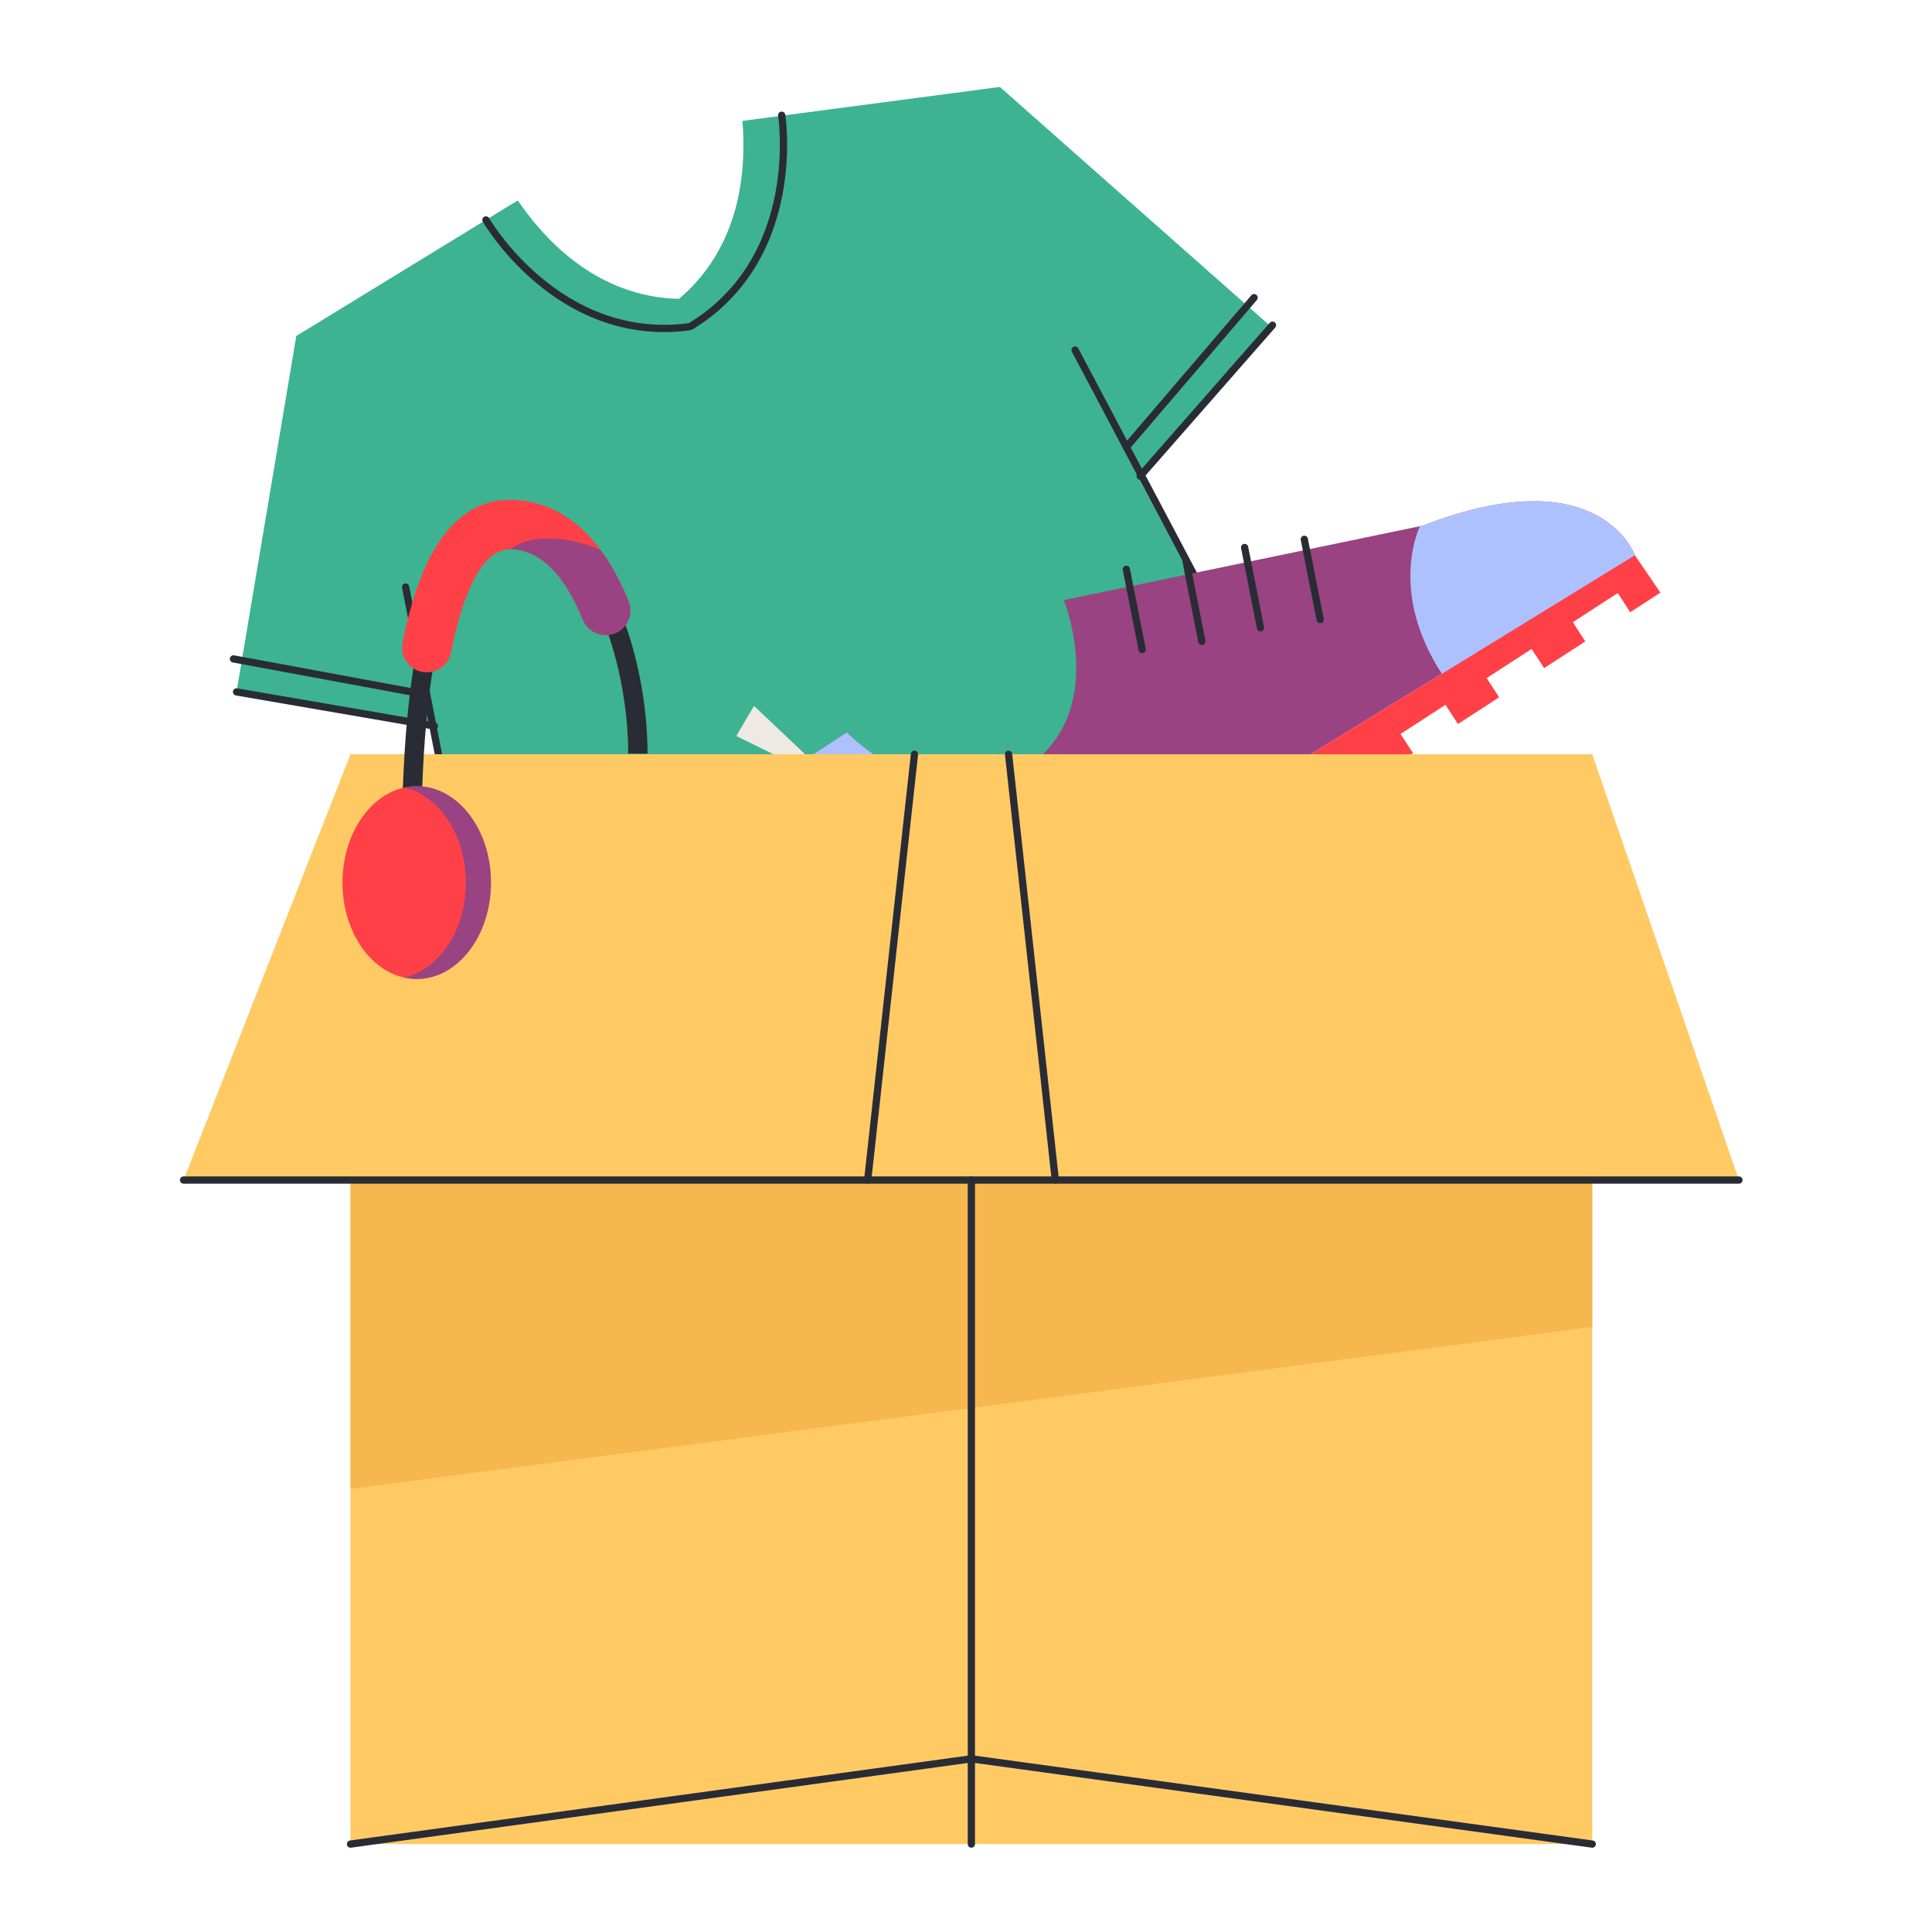 <svg width="200" height="200" viewBox="0 0 200 200" fill="none" xmlns="http://www.w3.org/2000/svg">
<g clip-path="url(#clip0_208_1883)">
<path d="M131.493 33.746L103.506 9L76.859 12.516C77.614 22.315 73.903 27.88 70.292 30.939C65.561 30.834 59.176 28.842 53.597 20.75L30.672 34.781L24.485 71.624L44.962 75.153L57.462 139.671L96.482 125.859L109.648 121.199L148.668 107.387L117.796 49.371L131.493 33.746Z" fill="#3DB391"/>
<path d="M41.987 60.768L56.059 132.431" stroke="#292C35" stroke-width="0.75" stroke-miterlimit="10" stroke-linecap="round" stroke-linejoin="round"/>
<path d="M24.485 71.624L44.962 75.152" stroke="#292C35" stroke-width="0.75" stroke-miterlimit="10" stroke-linecap="round" stroke-linejoin="round"/>
<path d="M24.171 68.211L44.176 71.913" stroke="#292C35" stroke-width="0.75" stroke-miterlimit="10" stroke-linecap="round" stroke-linejoin="round"/>
<path d="M50.304 22.766C50.304 22.766 57.708 35.609 71.316 33.832" stroke="#292C35" stroke-width="0.75" stroke-miterlimit="10" stroke-linecap="round" stroke-linejoin="round"/>
<path d="M111.293 36.237L145.438 100.794" stroke="#292C35" stroke-width="0.75" stroke-miterlimit="10" stroke-linecap="round" stroke-linejoin="round"/>
<path d="M131.727 33.664L118.029 49.289" stroke="#292C35" stroke-width="0.75" stroke-miterlimit="10" stroke-linecap="round" stroke-linejoin="round"/>
<path d="M129.824 30.814L116.603 46.276" stroke="#292C35" stroke-width="0.75" stroke-miterlimit="10" stroke-linecap="round" stroke-linejoin="round"/>
<path d="M80.92 11.928C80.92 11.928 83.245 26.569 71.549 33.748" stroke="#292C35" stroke-width="0.75" stroke-miterlimit="10" stroke-linecap="round" stroke-linejoin="round"/>
<path d="M83.811 78.327L89.121 86.512C89.121 86.512 88.906 93.65 94.396 103.44L169.237 57.471C169.237 57.471 165.656 47.304 147.326 54.403L110.122 62.119C110.122 62.119 114.937 73.856 105.994 79.657C97.052 85.458 87.676 75.82 87.676 75.82L83.811 78.327Z" fill="#994382"/>
<path d="M84.149 78.847L78.056 73.074L76.223 76.192L85.336 80.676L84.149 78.847Z" fill="#EFE9E4"/>
<path d="M100.399 104.906L105.051 101.887L106.34 103.875L110.605 101.108L109.316 99.121L113.968 96.103L115.257 98.09L119.522 95.323L118.233 93.336L122.885 90.317L124.175 92.305L128.439 89.538L127.15 87.551L131.802 84.533L133.092 86.519L137.356 83.753L136.067 81.766L140.72 78.748L142.009 80.735L146.273 77.968L144.984 75.981L149.637 72.962L150.926 74.95L155.191 72.183L153.901 70.195L158.554 67.178L159.843 69.165L164.108 66.398L162.818 64.411L167.471 61.392L168.76 63.38L171.886 61.351L169.238 57.471L94.397 103.44L98.133 109.199L101.688 106.893L100.399 104.906Z" fill="#FF4047"/>
<path d="M147.326 54.403L147.001 54.471C147.001 54.471 143.636 61.084 149.255 69.745L169.237 57.472C169.237 57.472 165.656 47.303 147.326 54.403Z" fill="#AEC1FF"/>
<path d="M94.653 80.433V80.432C90.56 78.781 87.676 75.82 87.676 75.82L83.811 78.327L89.121 86.512C89.121 86.512 94.019 86.583 94.653 80.433Z" fill="#AEC1FF"/>
<path d="M116.597 58.932L118.239 67.244" stroke="#292C35" stroke-width="0.75" stroke-miterlimit="10" stroke-linecap="round" stroke-linejoin="round"/>
<path d="M122.777 58.088L124.418 66.399" stroke="#292C35" stroke-width="0.75" stroke-miterlimit="10" stroke-linecap="round" stroke-linejoin="round"/>
<path d="M128.844 56.674L130.485 64.985" stroke="#292C35" stroke-width="0.75" stroke-miterlimit="10" stroke-linecap="round" stroke-linejoin="round"/>
<path d="M135.022 55.828L136.665 64.14" stroke="#292C35" stroke-width="0.75" stroke-miterlimit="10" stroke-linecap="round" stroke-linejoin="round"/>
<path d="M164.828 78.079H36.282V190.899H164.828V78.079Z" fill="#FFCA64"/>
<path d="M164.828 137.377L36.282 154.132V78.079H164.828V137.377Z" fill="#F7B74F"/>
<path d="M180.014 122.158H19L36.282 78.079H164.828L180.014 122.158Z" fill="#FFCA64"/>
<path d="M19 122.158H180.014" stroke="#292C35" stroke-width="0.75" stroke-miterlimit="10" stroke-linecap="round" stroke-linejoin="round"/>
<path d="M100.555 122.158V190.899" stroke="#292C35" stroke-width="0.75" stroke-miterlimit="10" stroke-linecap="round" stroke-linejoin="round"/>
<path d="M36.282 190.899L100.555 182.072L164.828 190.899" stroke="#292C35" stroke-width="0.75" stroke-miterlimit="10" stroke-linecap="round" stroke-linejoin="round"/>
<path d="M94.665 78.079L89.823 122.158" stroke="#292C35" stroke-width="0.75" stroke-miterlimit="10" stroke-linecap="round" stroke-linejoin="round"/>
<path d="M104.406 78.079L109.247 122.158" stroke="#292C35" stroke-width="0.75" stroke-miterlimit="10" stroke-linecap="round" stroke-linejoin="round"/>
<path d="M66.033 78.017C66.033 68.262 61.78 54.301 52.781 54.301C43.383 54.301 42.373 77.281 42.636 91.365" stroke="#292C35" stroke-width="2" stroke-miterlimit="10" stroke-linejoin="round"/>
<path d="M44.185 69.601C44.022 69.601 43.858 69.586 43.692 69.553C42.307 69.283 41.403 67.94 41.674 66.556C43.593 56.729 47.329 51.746 52.781 51.746C56.435 51.746 61.532 53.563 65.067 62.223C65.601 63.53 64.974 65.022 63.667 65.555C62.36 66.088 60.868 65.462 60.335 64.155C58.358 59.312 55.816 56.857 52.78 56.857C49.294 56.857 47.468 63.547 46.688 67.535C46.452 68.754 45.383 69.601 44.185 69.601Z" fill="#FF4047"/>
<path d="M62.176 56.941C61.759 56.756 61.337 56.594 60.922 56.457C59.228 55.895 57.397 55.601 55.614 55.799C54.575 55.915 53.641 56.292 52.82 56.86C55.839 56.881 58.368 59.332 60.337 64.154C60.87 65.46 62.361 66.086 63.669 65.554C64.976 65.021 65.602 63.529 65.069 62.222C64.186 60.062 63.206 58.328 62.176 56.941Z" fill="#994382"/>
<path d="M43.136 101.342C47.379 101.342 50.819 96.875 50.819 91.365C50.819 85.856 47.379 81.389 43.136 81.389C38.894 81.389 35.454 85.856 35.454 91.365C35.454 96.875 38.894 101.342 43.136 101.342Z" fill="#FF4047"/>
<path d="M43.137 81.389C42.694 81.389 42.263 81.448 41.84 81.542C45.465 82.344 48.226 86.431 48.226 91.366C48.226 96.301 45.465 100.388 41.84 101.19C42.263 101.283 42.694 101.343 43.137 101.343C47.379 101.343 50.819 96.876 50.819 91.366C50.82 85.855 47.38 81.389 43.137 81.389Z" fill="#994382"/>
</g>
<defs>
<clipPath id="clip0_208_1883">
<rect width="200" height="200" fill="white"/>
</clipPath>
</defs>
</svg>
